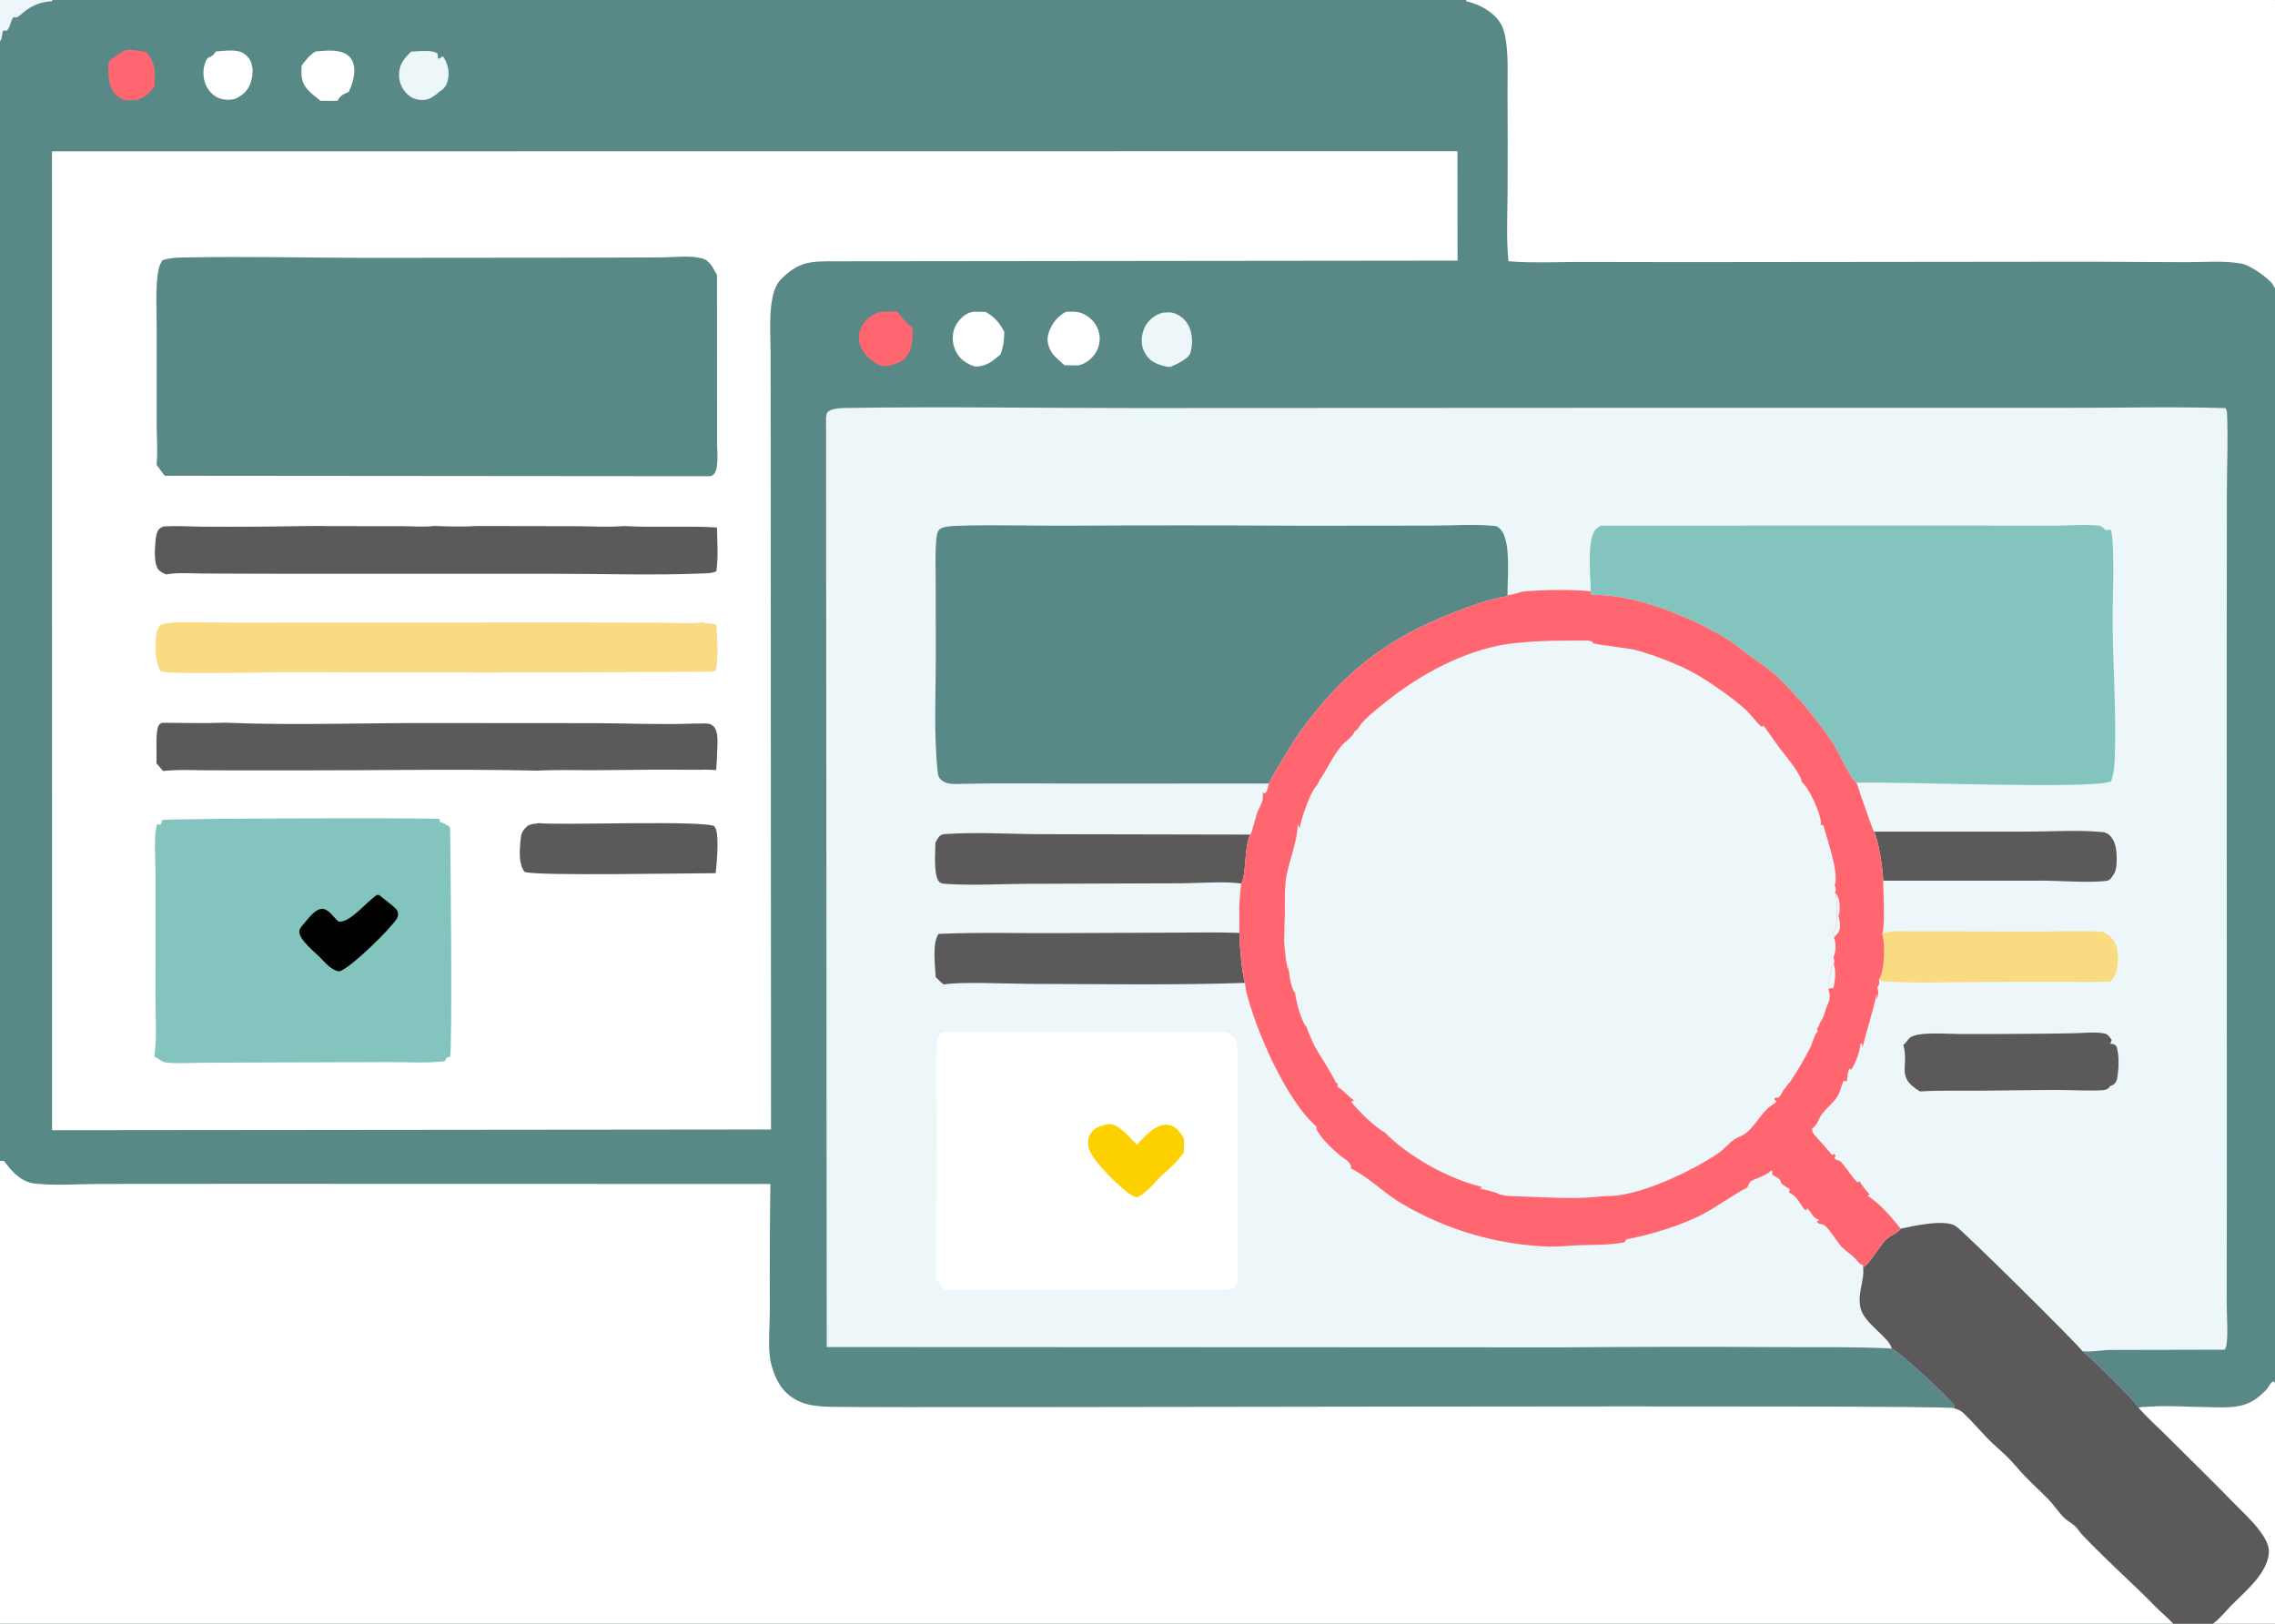 <?xml version="1.0" encoding="utf-8" ?>
<svg xmlns="http://www.w3.org/2000/svg" xmlns:xlink="http://www.w3.org/1999/xlink" width="1433" height="1023">
	<rect width="100%" height="100%" fill="#333333" stroke="none"/>
	<path fill="#598987" transform="scale(1 1)" d="M0 0L32.913 0L923.488 0L1432.77 0C1433.74 1.528 1433.9 2.842 1433.96 4.608C1435.14 43.807 1434.04 83.39 1434.03 122.624L1434.02 161.406C1434.02 167.138 1434.68 173.672 1433.8 179.3C1433.68 180.081 1433.39 180.704 1433.06 181.413C1434.15 183.902 1433.97 186.356 1433.99 189.018L1434.02 708.653C1434.02 727.404 1435.39 866.042 1433.23 871.969C1433.78 874.295 1433.74 874.715 1433.01 876.996C1433.61 878.265 1433.87 879.286 1433.94 880.687C1434.52 892.329 1434.73 1018.93 1433.57 1022.38C1433.37 1022.97 1433.1 1023.48 1432.77 1024L1392.44 1024L1369.5 1024L0 1024L0 731.4L0 26.061L0 0Z"/>
	<path fill="#EDF6F9" transform="scale(1 1)" d="M0 0L32.913 0L32.878 0.767C18.197 1.544 13.29 10.374 10.324 11.002C9.735 11.126 9.129 10.852 8.532 10.777C6.496 13.153 6.501 17.687 4.116 19.388L2.094 19.173C0.868 21.524 1.649 23.924 0 26.061L0 0Z"/>
	<path fill="#EDF6F9" transform="scale(1 1)" d="M259.042 32.513C263.346 32.403 272.253 31.095 275.63 33.774L275.856 36.622L276.688 37.005L278.612 35.501C279.474 35.87 279.514 36.2 279.99 37.017C282.452 41.242 283.247 46.484 281.913 51.221C281.118 54.047 279.441 56.355 276.83 57.709C275.765 58.262 276.064 59.014 274.633 59.538C274.009 59.988 273.373 60.416 272.747 60.862C270.87 62.201 268.824 62.883 266.509 62.99C263.008 63.153 259.423 61.98 256.834 59.572C253.283 56.271 251.255 51.791 251.343 46.938C251.462 40.395 254.602 36.809 259.042 32.513Z"/>
	<path fill="#FF6670" transform="scale(1 1)" d="M79.35 31.497C83.881 31.249 87.93 31.937 92.35 32.869C98.275 40.172 97.648 45.473 97.266 54.309C93.935 58.88 91.484 61.465 85.937 63.085Q83.703 63.218 81.465 63.245C78 63.265 75.166 61.985 72.772 59.466C67.706 54.138 68.175 45.836 68.431 39.05C71.535 35.789 75.388 33.546 79.35 31.497Z"/>
	<path fill="white" transform="scale(1 1)" d="M135.963 32.436C140.6 32.113 146.071 31.271 150.603 32.398C153.609 33.145 156.276 35.512 157.677 38.241C159.659 42.098 159.401 47.348 158.108 51.392C156.348 56.897 153.678 59.453 148.687 62.049C148.129 62.269 147.636 62.458 147.04 62.556C142.874 63.243 138.536 62.783 135.033 60.26C131.415 57.654 129.138 53.6 128.424 49.236C127.739 45.047 128.275 40.119 130.769 36.592C133.067 35.719 134.203 35.025 135.613 32.97C135.734 32.794 135.847 32.614 135.963 32.436Z"/>
	<path fill="#EDF6F9" transform="scale(1 1)" d="M732.294 197.012C734.376 196.889 737 196.517 739.005 197.15C743.071 198.434 746.501 201.104 748.534 204.877C751.239 209.898 751.556 217.602 749.579 222.919C748.387 226.124 740.24 229.951 737.11 231.166C734.1 231.214 729.716 229.786 727.012 228.316C723.398 226.352 720.704 222.699 719.688 218.735C718.505 214.12 719.347 208.818 721.813 204.754C724.101 200.985 728.053 198.165 732.294 197.012Z"/>
	<path fill="white" transform="scale(1 1)" d="M198.767 32.417C204.618 31.992 211.646 30.999 217.08 33.594Q217.548 33.818 217.991 34.086Q218.434 34.355 218.848 34.666Q219.262 34.978 219.643 35.329Q220.024 35.68 220.368 36.067Q220.712 36.454 221.016 36.874Q221.32 37.293 221.581 37.741Q221.842 38.189 222.057 38.66Q222.272 39.132 222.439 39.622C224.444 45.516 222.114 52.551 219.653 57.933C216.078 59.474 214.312 60.086 212.556 63.561L201.838 63.514C199.232 61.199 196.284 59.287 193.942 56.678C189.579 51.819 189.702 47.521 189.975 41.337C192.677 37.801 194.885 34.747 198.767 32.417Z"/>
	<path fill="white" transform="scale(1 1)" d="M671.79 196.4C676.617 196.344 679.99 196.126 684.218 198.742C688.377 201.315 691.324 205.202 692.329 210.003Q692.417 210.422 692.483 210.845Q692.549 211.268 692.594 211.694Q692.638 212.12 692.661 212.548Q692.683 212.976 692.684 213.404Q692.684 213.833 692.662 214.26Q692.641 214.688 692.597 215.114Q692.554 215.54 692.489 215.964Q692.423 216.387 692.336 216.806Q692.249 217.226 692.141 217.64Q692.032 218.054 691.903 218.463Q691.773 218.871 691.623 219.272Q691.473 219.673 691.302 220.066Q691.131 220.458 690.94 220.842Q690.75 221.225 690.54 221.598Q690.329 221.972 690.1 222.334Q689.871 222.695 689.624 223.045C687.099 226.588 683.342 229.396 679.052 230.216L670.574 230.116C668.329 228.015 665.625 225.981 663.65 223.649C661.195 220.75 659.541 216.463 659.912 212.676C660.37 208.006 663.796 202.036 667.511 199.152C669.016 197.984 669.944 197.053 671.79 196.4Z"/>
	<path fill="white" transform="scale(1 1)" d="M613.462 196.395L620.844 196.479C626.523 199.772 629.475 203.227 632.562 208.982C632.527 214.299 632.101 218.464 630.107 223.432C625.185 227.409 621.784 230.6 615.191 230.915C612.886 231.135 608.494 228.534 606.671 227.105C603.099 224.306 600.868 219.842 600.28 215.386C599.657 210.666 600.845 205.926 603.924 202.236C606.617 199.008 609.332 196.86 613.462 196.395Z"/>
	<path fill="#FF6670" transform="scale(1 1)" d="M556.034 196.347L565.157 196.206C567.678 200.283 571.432 203.495 574.861 206.801C574.832 212.38 575.012 218.541 571.841 223.422C568.615 228.389 563.853 229.526 558.469 230.647C557.595 230.622 556.725 230.591 555.855 230.5C552.072 230.104 547.41 226.045 545.082 223.127C544.894 222.891 544.716 222.646 544.53 222.409C542.806 220.207 541.634 217.85 541.169 215.069Q541.05 214.318 541.006 213.56Q540.963 212.801 540.995 212.042Q541.026 211.283 541.134 210.53Q541.241 209.778 541.423 209.04Q541.604 208.302 541.858 207.586Q542.112 206.87 542.437 206.182Q542.761 205.495 543.151 204.843Q543.542 204.192 543.996 203.582Q544.536 202.861 545.144 202.196Q545.751 201.531 546.42 200.928Q547.089 200.324 547.812 199.788Q548.536 199.251 549.308 198.788Q550.08 198.324 550.893 197.936Q551.706 197.549 552.553 197.242Q553.4 196.934 554.272 196.71Q555.144 196.486 556.034 196.347Z"/>
	<path fill="white" transform="scale(1 1)" d="M923.488 0L1432.77 0C1433.74 1.528 1433.9 2.842 1433.96 4.608C1435.14 43.807 1434.04 83.39 1434.03 122.624L1434.02 161.406C1434.02 167.138 1434.68 173.672 1433.8 179.3C1433.68 180.081 1433.39 180.704 1433.06 181.413L1432.37 180.835C1432.22 180.235 1432.24 180.139 1431.86 179.539C1429.17 175.279 1417.34 167.141 1412.3 166.159C1401.32 164.02 1388.28 165.202 1377.1 165.179L1316.14 164.873L1060.08 165.132L994.25 165.026C979.661 165.08 964.714 165.825 950.176 164.574C948.711 150.373 949.521 135.681 949.616 121.405Q949.786 90.13 949.576 58.856C949.527 48.672 950.053 38.046 948.883 27.922C948.358 23.369 947.422 18.181 944.909 14.261C940.356 7.158 931.583 2.577 923.578 0.8L923.488 0Z"/>
	<path fill="white" transform="scale(1 1)" d="M0 731.4L2.577 731.438C6.922 737.569 12.793 744.17 20.651 745.433C32.005 747.256 50.482 745.92 62.49 745.914L153.488 745.854L485.256 745.931Q484.726 785.773 484.898 825.617C484.911 834.698 483.685 847.787 485.149 856.41C486.245 862.866 489.536 871.46 494.05 876.215C502.532 885.149 512.763 886.181 524.368 886.344C588.099 887.237 1226.1 884.709 1230.74 887.181C1233.05 887.839 1234.91 888.515 1236.72 890.199C1242.35 895.461 1247.33 901.517 1252.76 907.001C1256.52 910.805 1260.7 914.177 1264.5 917.948C1268.28 921.715 1271.65 925.954 1275.35 929.825C1280.18 934.885 1285.41 939.562 1290.29 944.578C1293.87 948.265 1296.81 952.939 1300.44 956.399C1302.45 958.327 1305.03 959.584 1307.08 961.484C1308.85 963.132 1310.06 965.303 1311.73 967.071C1315.72 971.312 1319.93 975.384 1324.06 979.498C1334.88 990.295 1346.26 1000.39 1356.93 1011.41C1360.28 1014.87 1366.82 1020.38 1369.39 1023.49L1369.5 1024L0 1024L0 731.4Z"/>
	<path fill="white" transform="scale(1 1)" d="M32.734 95.353L918.038 95.263L918.092 164.192L525.201 164.618C510.177 164.601 502.941 164.835 491.841 176.058C488.056 179.885 486.629 186.148 485.928 191.326C484.547 201.523 485.374 212.611 485.383 222.924L485.455 279.989L485.651 711.603L32.801 712.051L32.734 95.353Z"/>
	<path fill="white" transform="scale(1 1)" d="M339.485 518.582C348.102 516.807 376.528 518.128 386.916 518.129L427.34 518.144C434.847 518.147 442.781 517.549 450.211 518.599C452.496 520.735 452.613 523.569 452.737 526.564C452.969 532.164 453.714 546.098 451.888 551.071C449.405 552.701 446.588 553.085 443.683 553.279C435.606 553.818 427.29 553.395 419.193 553.343L374.955 553.048C366.013 552.995 341.573 554.151 334.007 552.419C332.51 552.076 331.288 551.252 330.044 550.39L330.426 549.303C336.736 552.032 434.846 550.107 450.803 550.121Q450.94 548.943 451.048 547.761C451.474 543.054 453.36 524.064 450.016 520.691C445.964 516.605 354.429 520.011 340.071 518.644C339.875 518.625 339.68 518.603 339.485 518.582Z"/>
	<path fill="#5C595A" transform="scale(1 1)" d="M339.485 518.582C339.68 518.603 339.875 518.625 340.071 518.644C354.429 520.011 445.964 516.605 450.016 520.691C453.36 524.064 451.474 543.054 451.048 547.761Q450.94 548.943 450.803 550.121C434.846 550.107 336.736 552.032 330.426 549.303C326.705 544.681 327.231 536.08 327.786 530.346C328.302 525.018 328.623 523.404 332.745 520.035C334.899 519.079 337.171 518.897 339.485 518.582Z"/>
	<path fill="#5C595A" transform="scale(1 1)" d="M102.2 455.365C115.357 455.384 128.667 455.82 141.81 455.316C186.655 457.152 231.802 455.303 276.691 455.541L375.29 455.608C396.08 455.715 417.234 456.671 437.983 455.83C439.857 455.835 441.786 455.941 443.651 455.782C446.009 455.833 447.776 455.933 449.523 457.679C452.49 460.644 452.003 467.656 451.839 471.527C451.647 476.051 451.504 480.616 451.12 485.127L443.039 484.864L442.352 484.959Q409.854 484.774 377.359 485.229C364.6 485.328 351.564 484.847 338.841 485.508C288.496 484.41 237.956 485.403 187.586 485.364L132.976 485.324C123.042 485.319 112.583 484.685 102.721 485.749L98.577 480.912L98.556 466.07C98.694 463.498 98.73 460.015 99.677 457.608C100.278 456.083 100.794 456.046 102.2 455.365Z"/>
	<path fill="#5C595A" transform="scale(1 1)" d="M206.095 331.466L253.182 331.505C259.696 331.493 267.103 332.21 273.519 331.359C282.476 331.68 291.746 331.96 300.695 331.404L362.453 331.512C372.371 331.515 382.945 332.285 392.797 331.411C412.361 332.521 432.044 331.145 451.587 332.311C451.846 341.302 452.456 350.902 451.267 359.81C448.929 361.32 444.743 361.193 442.038 361.305C411.363 362.585 380.22 361.484 349.499 361.499L173.801 361.482L128.783 361.349C121.032 361.335 112.17 360.552 104.581 361.893C102.963 361.134 100.886 360.225 99.752 358.794C97 355.321 97.426 346.721 97.823 342.606C98.136 339.36 98.118 335.051 100.811 332.809C101.923 331.996 102.699 331.704 104.084 331.622C111.894 331.159 120.082 331.799 127.927 331.811Q158.625 332.027 189.319 331.473C194.891 331.458 200.53 331.269 206.095 331.466Z"/>
	<path fill="#FADB82" transform="scale(1 1)" d="M98.495 398.621C99.008 397.399 99.523 395.811 100.281 394.729C101.302 393.273 102.611 393.153 104.225 392.866C112.194 391.453 120.888 392.118 128.98 392.155Q148.695 392.309 168.41 392.243L364.579 392.186L416.713 392.288C425.109 392.313 434.678 393.257 442.946 391.96L444.128 392.628C445.997 392.826 450.145 392.69 451.342 393.99C451.655 399.79 452.887 418.717 450.384 422.967C447.976 423.191 445.645 423.248 443.231 423.222Q312.449 424.06 181.665 423.46C170.474 423.445 108.719 424.947 102.145 423.156L100.843 422.675L100.568 422.009C100.419 421.641 100.282 421.267 100.122 420.903C97.084 413.996 97.912 405.982 98.495 398.621Z"/>
	<path fill="#83C5BE" transform="scale(1 1)" d="M97.154 665.844L97.264 665.092C98.94 653.018 97.912 639.653 97.951 627.424L97.986 549.845C97.986 541.873 96.576 525.995 99.062 519.275C99.943 519.342 100.31 519.415 101.096 519.721C101.68 518.654 101.915 517.829 102.118 516.632C104.391 515.669 274.399 515.019 277.006 516.042L276.909 517.567C278.56 518.356 282.55 519.914 283.464 521.504C283.729 521.966 285.102 661.276 283.486 665.976L281.712 666.136C281.212 666.722 280.824 667.254 280.429 667.923C280.3 668.143 280.177 668.366 280.051 668.587C268.568 670.015 255.86 669.094 244.256 669.159L171.524 669.37L127.409 669.562C119.951 669.599 111.86 670.248 104.477 669.396C101.361 669.036 100.308 666.724 97.154 665.844Z"/>
	<path fill="black" transform="scale(1 1)" d="M237.519 563.755L239.013 563.927C241.409 566.367 249.523 571.63 250.42 574.13Q250.519 574.401 250.587 574.682Q250.656 574.962 250.695 575.249Q250.733 575.535 250.74 575.823Q250.748 576.112 250.724 576.4Q250.701 576.688 250.647 576.971Q250.593 577.255 250.508 577.531Q250.424 577.807 250.311 578.073Q250.197 578.338 250.056 578.59C246.752 584.44 220.483 610.336 213.697 612.025C208.461 611.198 204.822 606.424 201.241 602.842C197.698 599.378 188.979 592.396 188.555 587.335C188.37 585.131 190.04 583.565 191.367 582.002C193.962 578.945 198.415 572.805 202.625 572.617C206.984 572.423 210.032 577.9 213.099 580.531C220.042 582.081 231.288 567.684 237.519 563.755Z"/>
	<path fill="#598987" transform="scale(1 1)" d="M98.625 292.85C99.47 284.619 98.705 275.723 98.683 267.397L98.681 206.713C98.693 195.896 97.947 184.418 99.229 173.689C99.621 170.415 100.289 166.679 102.335 164.013C107.123 162.153 113.447 162.265 118.579 162.17C155.192 161.494 191.942 162.35 228.569 162.458L369.92 162.337L416.544 162.168C424.349 162.121 434.513 160.826 441.992 162.703C447.211 164.014 449.196 169.013 451.639 173.279L451.698 279.274C451.596 283.793 453.064 295.449 449.601 298.797C448.591 299.774 447.766 300.042 446.416 300.034L103.697 299.742L98.625 292.85Z"/>
	<path fill="#EDF6F9" transform="scale(1 1)" d="M520.744 848.676L520.335 268.942C520.349 266.712 519.854 261.124 521.346 259.632C523.85 257.128 529.954 257.075 533.272 257.026C594.341 256.122 655.567 257.102 716.65 257.096L1055.45 256.935L1300.48 256.943C1334.19 257.038 1368.16 256.09 1401.84 257.128C1402.4 258.167 1402.72 258.87 1402.78 260.075C1403.52 276.852 1402.7 294.063 1402.68 310.886L1402.59 415.518L1402.66 744.602L1402.57 821.326C1402.55 828.36 1403.7 842.797 1402.14 848.601C1401.96 849.272 1401.65 849.763 1401.28 850.339L1328.92 850.506C1324.45 850.558 1315.27 852.15 1311.57 851.15C1315.78 853.951 1345.93 883.744 1347 886.803C1361.38 884.882 1385.58 886.863 1401.13 886.701C1411.62 886.592 1418.76 884.467 1426.17 876.892C1428.76 875.295 1429.51 871.2 1432.15 870.306L1433.23 871.969C1433.78 874.295 1433.74 874.715 1433.01 876.996C1433.61 878.265 1433.87 879.286 1433.94 880.687C1434.52 892.329 1434.73 1018.93 1433.57 1022.38C1433.37 1022.97 1433.1 1023.48 1432.77 1024L1392.44 1024L1369.5 1024L1369.39 1023.49C1366.82 1020.38 1360.28 1014.87 1356.93 1011.41C1346.26 1000.39 1334.88 990.295 1324.06 979.498C1319.93 975.384 1315.72 971.312 1311.73 967.071C1310.06 965.303 1308.85 963.132 1307.08 961.484C1305.03 959.584 1302.45 958.327 1300.44 956.399C1296.81 952.939 1293.87 948.265 1290.29 944.578C1285.41 939.562 1280.18 934.885 1275.35 929.825C1271.65 925.954 1268.28 921.715 1264.5 917.948C1260.7 914.177 1256.52 910.805 1252.76 907.001C1247.33 901.517 1242.35 895.461 1236.72 890.199C1234.91 888.515 1233.05 887.839 1230.74 887.181L1231.08 885.561C1227.36 880.246 1196.52 851.585 1191.56 849.608C1168.85 848.452 1146.04 848.827 1123.31 848.732Q1053.85 848.316 984.388 848.872L520.744 848.676Z"/>
	<path fill="#EDF6F9" transform="scale(1 1)" d="M1186.2 554.711L1186.76 554.869C1186.87 558.647 1186.07 566.724 1188.55 569.586L1188.55 570.784C1189.92 573.913 1190.46 582.236 1189.17 585.43C1189.11 585.589 1189.01 585.733 1188.93 585.884C1192.24 586.019 1198.45 585.488 1201.4 586.755C1196.29 586.758 1190.27 586.083 1185.56 588.313C1187.68 582.152 1186.13 562.276 1186.2 554.711Z"/>
	<path fill="#EDF6F9" transform="scale(1 1)" d="M1183.48 616.995C1184.89 617.83 1186.26 618.183 1187.88 618.299C1207.82 619.729 1230.17 618.586 1250.35 618.633L1299.59 618.579C1309.32 618.573 1319.19 618.918 1328.91 618.388C1328.26 619.664 1328.14 619.918 1326.68 620.392C1320.4 622.446 1306.9 621.187 1299.82 621.227L1224.99 621.31C1211.1 621.291 1196.23 620.216 1182.47 622.077C1183.99 620.07 1183.78 619.42 1183.48 616.995Z"/>
	<path fill="#5C595A" transform="scale(1 1)" d="M1180.42 523.964L1276.53 523.939C1291.83 523.944 1308.82 522.789 1323.93 524.209C1325.85 524.39 1327.32 524.806 1328.74 526.171C1333.12 530.389 1333.34 536.874 1333.24 542.618C1333.19 545.545 1332.94 548.507 1331.3 550.991C1331.13 551.242 1330.97 551.5 1330.81 551.753C1329.8 553.304 1329.24 554.264 1327.45 554.853C1317.42 556.439 1297.82 554.85 1286.54 554.838L1186.76 554.869L1186.2 554.711C1186.09 548.038 1183.37 529.648 1180.42 523.964Z"/>
	<path fill="#FADB82" transform="scale(1 1)" d="M1201.4 586.755L1283.03 586.907C1296.7 586.898 1310.64 586.32 1324.27 587C1327.85 588.738 1330.78 590.704 1332.36 594.539C1334.71 598.763 1334.37 607.585 1333.03 612.299C1332.69 613.513 1332.06 614.513 1331.4 615.568C1330.56 616.899 1330.32 617.654 1328.91 618.388C1319.19 618.918 1309.32 618.573 1299.59 618.579L1250.35 618.633C1230.17 618.586 1207.82 619.729 1187.88 618.299C1186.26 618.183 1184.89 617.83 1183.48 616.995C1183.89 616.482 1183.92 616.494 1184.26 615.79C1186.97 610.072 1187.65 594.404 1185.56 588.313C1190.27 586.083 1196.29 586.758 1201.4 586.755Z"/>
	<path fill="#5C595A" transform="scale(1 1)" d="M1198.84 658.291C1200.76 657.131 1201.58 654.715 1203.5 653.488C1206.02 651.866 1210.6 651.451 1213.57 651.271C1220.77 650.833 1228.24 651.403 1235.46 651.463Q1254.69 651.509 1273.91 651.361Q1289.93 651.292 1305.95 650.978C1312.11 650.865 1319.67 649.935 1325.67 651.145C1327.71 651.557 1329.02 653.57 1330.14 655.224L1329.26 657.598C1331.34 657.813 1331.64 657.606 1333.14 659.175C1335.03 665.022 1334.61 673.57 1333.56 679.603C1333.12 681.25 1332.52 682.454 1331.05 683.429C1330.41 683.851 1329.64 684.103 1328.93 684.37L1328.76 685.001C1327.21 686.399 1326.1 686.769 1323.98 686.885C1315.06 687.37 1305.71 686.7 1296.73 686.692C1279.98 686.678 1263.26 687.066 1246.51 687.167C1234.16 687.242 1221.74 686.859 1209.41 687.631C1193.83 678.472 1202.67 671.875 1198.98 658.768C1198.94 658.607 1198.89 658.45 1198.84 658.291Z"/>
	<path fill="#5C595A" transform="scale(1 1)" d="M589.221 530.894C589.939 529.659 590.692 528.086 591.637 527.02C593.146 525.317 595.204 525.501 597.303 525.372C616.707 524.182 636.908 525.539 656.392 525.552L787.503 525.819C783.591 533.425 785.114 551.828 781.798 556.649C771.266 555.097 755.375 556.444 744.25 556.499L646.884 556.826C630.183 556.903 612.706 557.994 596.077 556.888C594.653 556.793 592.874 556.736 591.799 555.749C587.801 552.08 589.212 536.527 589.221 530.894Z"/>
	<path fill="#5C595A" transform="scale(1 1)" d="M591.221 588.377C617.313 587.217 643.656 588.116 669.778 587.867L738.782 587.607C752.687 587.583 766.758 587.199 780.647 587.762C781.158 597.92 781.676 609.341 784.142 619.239C738.925 620.79 693.401 619.94 648.148 619.865C635.889 619.845 604.717 618.35 594.501 620.254C592.597 618.878 591.017 617.193 589.369 615.53C589.096 608.58 587.003 594.158 591.221 588.377Z"/>
	<path fill="#5C595A" transform="scale(1 1)" d="M1197.26 774.099C1205.39 772.365 1224.63 767.993 1231.77 772.381C1236.38 775.214 1308.64 846.782 1311.57 851.15C1315.78 853.951 1345.93 883.744 1347 886.803C1361.38 884.882 1385.58 886.863 1401.13 886.701C1411.62 886.592 1418.76 884.467 1426.17 876.892C1428.76 875.295 1429.51 871.2 1432.15 870.306L1433.23 871.969C1433.78 874.295 1433.74 874.715 1433.01 876.996C1433.61 878.265 1433.87 879.286 1433.94 880.687C1434.52 892.329 1434.73 1018.93 1433.57 1022.38C1433.37 1022.97 1433.1 1023.48 1432.77 1024L1392.44 1024L1369.5 1024L1369.39 1023.49C1366.82 1020.38 1360.28 1014.87 1356.93 1011.41C1346.26 1000.39 1334.88 990.295 1324.06 979.498C1319.93 975.384 1315.72 971.312 1311.73 967.071C1310.06 965.303 1308.85 963.132 1307.08 961.484C1305.03 959.584 1302.45 958.327 1300.44 956.399C1296.81 952.939 1293.87 948.265 1290.29 944.578C1285.41 939.562 1280.18 934.885 1275.35 929.825C1271.65 925.954 1268.28 921.715 1264.5 917.948C1260.7 914.177 1256.52 910.805 1252.76 907.001C1247.33 901.517 1242.35 895.461 1236.72 890.199C1234.91 888.515 1233.05 887.839 1230.74 887.181L1231.08 885.561C1227.36 880.246 1196.52 851.585 1191.56 849.608C1190.27 842.541 1173.9 833.804 1171.87 823.856C1169.91 814.289 1174.51 806.716 1173.6 798.905C1173.58 798.744 1173.56 798.584 1173.54 798.424C1177.71 796.526 1183.97 784.711 1188.14 780.797C1190.66 778.428 1195.46 776.852 1197.26 774.099Z"/>
	<path fill="white" transform="scale(1 1)" d="M1426.17 876.892C1428.76 875.295 1429.51 871.2 1432.15 870.306L1433.23 871.969C1433.78 874.295 1433.74 874.715 1433.01 876.996C1433.61 878.265 1433.87 879.286 1433.94 880.687C1434.52 892.329 1434.73 1018.93 1433.57 1022.38C1433.37 1022.97 1433.1 1023.48 1432.77 1024L1392.44 1024C1393.37 1023.37 1394.29 1022.72 1395.16 1022.01C1399.08 1018.8 1402.44 1014.57 1406 1010.95C1414.49 1002.34 1428.28 991.207 1429.15 978.206C1429.49 973.136 1426.1 968.102 1423.21 964.19C1418.57 957.936 1412.54 952.583 1407.13 947C1393.1 932.526 1378.55 918.461 1364.29 904.198C1358.5 898.4 1352.31 893.074 1347 886.803C1361.38 884.882 1385.58 886.863 1401.13 886.701C1411.62 886.592 1418.76 884.467 1426.17 876.892Z"/>
	<path fill="white" transform="scale(1 1)" d="M593.552 650.21C610.188 649.9 626.899 650.366 643.545 650.32L772.977 650.279C774.48 651.402 776.159 652.528 777.399 653.946C778.837 655.591 779.039 656.12 779.209 658.306C780.104 669.787 779.455 681.761 779.469 693.301L779.507 760.667L779.485 794.852C779.477 799.04 780.103 804.529 779.31 808.591C778.92 810.583 776.284 811.453 774.645 812.411C748.208 813.249 721.559 812.502 695.098 812.494C661.57 812.484 627.978 813.041 594.462 812.435C592.757 810.192 591.227 807.768 589.644 805.434L590.075 708.964C590.084 691.928 589.162 674.488 590.163 657.51C590.362 654.135 591.028 652.464 593.552 650.21Z"/>
	<path fill="#FDD000" transform="scale(1 1)" d="M698.351 708.224C698.592 708.212 698.832 708.19 699.074 708.19C704.722 708.184 712.345 717.487 716.08 721.233C719.108 718.115 722.158 714.635 725.671 712.07C728.699 709.858 732.538 707.978 736.377 708.792C741.196 709.815 743.374 713.414 745.765 717.282C745.829 720.169 745.718 723.083 745.679 725.972C742.064 731.728 736.374 736.304 731.442 740.956C727.093 745.314 722.139 751.451 716.675 754.228C715.364 754.317 714.631 753.993 713.507 753.381C706.28 749.446 687.517 730.89 685.722 723.088C685.014 720.01 685.251 716.737 687.041 714.062C689.798 709.944 693.831 709.103 698.351 708.224Z"/>
	<path fill="#83C5BE" transform="scale(1 1)" d="M1008.43 331.162L1232 331.102L1294.3 331.205C1303.27 331.204 1312.94 330.197 1321.82 331.118C1323.63 331.305 1324.91 332.696 1326.18 333.873C1327.96 334.219 1328.77 333.045 1329.8 334.227C1332.26 346.047 1330.58 378.68 1330.71 392.676C1330.99 421.139 1333.09 449.536 1332.07 478.048C1331.9 482.746 1331.36 487.803 1329.78 492.252C1318.82 497.54 1193.07 492.163 1169.29 493.161C1165.31 490.326 1157.86 473.205 1154.13 467.626C1145.23 454.306 1132.03 438.359 1120.58 427.283C1114.73 421.624 1108.27 417.522 1101.71 412.813C1096.87 409.336 1092.24 405.301 1087.15 402.209C1064.16 388.257 1029.51 374.236 1002.35 374.774L1001.98 372.48C1001.94 364.162 999.274 338.992 1005.37 333.264C1006.24 332.442 1007.41 331.777 1008.43 331.162Z"/>
	<path fill="#598987" transform="scale(1 1)" d="M606.308 493.847C602.042 493.881 596.736 494.556 593.219 491.654C591.252 490.031 590.955 488.944 590.683 486.53C588.037 463.028 589.509 435.457 589.453 411.597L589.382 365.774C589.388 357.994 589.041 349.995 589.57 342.24C589.728 339.919 589.935 335.443 591.595 333.714C593.622 331.604 600.291 331.36 603.074 331.272C625.328 330.567 647.777 331.257 670.052 331.22Q745.136 330.786 820.218 331.246L902.025 331.156C914.788 331.143 928.712 330.043 941.363 331.37C943.065 331.549 943.74 332.132 944.943 333.297C952.083 340.208 949.385 364.869 949.569 374.897L949.472 375.611C937.369 377.544 926.47 381.676 915.095 386.105C873.041 402.478 845.67 424.154 819.101 460.745C816.243 464.681 800.098 490.678 799.263 493.641L678.619 493.677C654.538 493.669 630.38 493.271 606.308 493.847Z"/>
	<path fill="#FF6670" transform="scale(1 1)" d="M949.569 374.897C953.452 374.934 956.484 372.895 960.283 372.596C973.582 371.547 988.672 371.314 1001.98 372.48L1002.35 374.774C1029.51 374.236 1064.16 388.257 1087.15 402.209C1092.24 405.301 1096.87 409.336 1101.71 412.813C1108.27 417.522 1114.73 421.624 1120.58 427.283C1132.03 438.359 1145.23 454.306 1154.13 467.626C1157.86 473.205 1165.31 490.326 1169.29 493.161C1169.94 494.413 1170.39 495.493 1170.69 496.876C1171.07 498.701 1179.79 522.843 1179.82 522.866C1180.05 523.106 1180.36 523.624 1180.42 523.964C1183.37 529.648 1186.09 548.038 1186.2 554.711C1186.13 562.276 1187.68 582.152 1185.56 588.313C1187.65 594.404 1186.97 610.072 1184.26 615.79C1183.92 616.494 1183.89 616.482 1183.48 616.995C1183.78 619.42 1183.99 620.07 1182.47 622.077C1183.12 624.241 1183.5 626.454 1182.39 628.556C1182.26 628.794 1182.12 629.025 1181.99 629.259L1182.09 625.887C1179.81 637.518 1175.9 648.402 1173.22 659.873L1172.72 657.337L1171.9 657.619C1171.88 657.841 1171.86 658.063 1171.83 658.285C1171.24 663.253 1168.8 670.134 1165.87 674.083L1165.14 673.057C1163.74 674.952 1163.68 678.904 1163.32 681.251Q1162.25 681.071 1161.18 680.911C1159.97 683.881 1159.1 687.937 1157.49 690.6C1155.12 694.512 1150.61 698.02 1147.75 701.748C1145.46 704.728 1144.79 709.013 1141.48 710.983C1141.35 712.889 1141.98 713.945 1143.2 715.352C1146.72 719.426 1150.44 723.297 1153.81 727.502C1154.97 727.431 1154.41 727.61 1155.45 726.885L1156.14 728.038L1155.52 729.831C1156.53 730.85 1157.77 731.112 1159.1 731.525C1163.1 735.661 1165.81 740.819 1169.95 744.878L1170.62 744.797L1171.14 744.032C1173.11 747.134 1175.02 749.812 1177.64 752.415L1176.53 753.384C1184.85 759.018 1190.98 766.383 1197.26 774.099C1195.46 776.852 1190.66 778.428 1188.14 780.797C1183.97 784.711 1177.71 796.526 1173.54 798.424C1173.45 797.894 1173.61 797.253 1173.27 796.834C1173.21 796.753 1172.15 796.696 1171.8 796.386C1170.42 795.185 1169.46 793.804 1168.21 792.514C1165.62 789.865 1162.19 787.979 1159.73 785.224C1157.29 782.5 1151.84 773.608 1149.12 771.944C1147.36 770.869 1145.76 771.561 1144.34 769.676L1145.97 768.657C1140.8 766.715 1142.01 764.364 1138.3 761.288L1137.64 762.615C1134.9 761.419 1133.12 754.469 1127.78 751.785C1127.47 751.632 1127.17 751.49 1126.86 751.343L1127.35 749.161C1125.47 748.092 1123.76 747.012 1122.08 745.652C1122 745.365 1121.94 745.077 1121.86 744.793C1121.37 743.054 1120.47 742.372 1118.91 741.588C1117.97 741.119 1117.2 740.726 1116.38 740.053L1116.37 737.81L1115.25 737.58C1114.21 739.721 1105.37 742.944 1102.73 744.157L1102.66 744.875L1102.34 744.565L1100.64 748.094C1091.23 753.067 1082.6 759.516 1073.24 764.622C1060.83 771.384 1038.67 778.433 1024.44 780.737L1023.32 782.611C1014.17 784.54 1004.05 784.174 994.729 784.513C988.411 784.743 982.086 785.551 975.761 785.383Q972.716 785.278 969.676 785.079Q966.635 784.88 963.603 784.586Q960.57 784.291 957.548 783.903Q954.526 783.515 951.518 783.032Q948.51 782.55 945.518 781.974Q942.526 781.398 939.553 780.729Q936.581 780.06 933.631 779.299Q930.68 778.537 927.755 777.685Q924.83 776.832 921.933 775.888Q919.036 774.945 916.17 773.911Q913.303 772.878 910.471 771.756Q907.638 770.633 904.841 769.424Q902.045 768.214 899.288 766.917Q896.53 765.621 893.815 764.239Q891.099 762.857 888.428 761.391Q885.756 759.925 883.132 758.377C872 751.955 862.891 742.142 851.541 736.48L850.697 736.064L851.026 735.69C851.202 734.209 850.124 732.841 849.099 731.765C847.936 730.543 846.12 729.657 844.788 728.534C839.768 724.302 833.017 718.198 829.774 712.473C829.047 711.191 829.054 711.265 829.457 709.88C810.301 693.813 790.565 648.272 784.824 623.851L784.142 619.239C781.676 609.341 781.158 597.92 780.647 587.762L780.579 571.847C780.755 566.756 781.283 561.713 781.798 556.649C785.114 551.828 783.591 533.425 787.503 525.819C788.925 524.145 790.835 514.643 791.919 511.841C792.819 509.514 794.748 506.55 795.235 504.238C795.551 502.738 795.435 500.89 795.453 499.355L796.718 499.914C798.367 498.671 798.742 495.586 799.263 493.641C800.098 490.678 816.243 464.681 819.101 460.745C845.67 424.154 873.041 402.478 915.095 386.105C926.47 381.676 937.369 377.544 949.472 375.611L949.569 374.897Z"/>
	<path fill="#EDF6F9" transform="scale(1 1)" d="M1151.48 619.847C1153.36 615.771 1152.6 610.883 1154.81 606.44C1155.34 605.374 1154.97 604.142 1154.85 602.964C1155.56 605.182 1155.63 605.638 1155.13 607.9C1156.72 612.029 1155.75 618.227 1154.9 622.515C1153.1 623.038 1153.39 621.887 1151.65 623.381C1151.8 622.108 1151.67 621.103 1151.48 619.847Z"/>
	<path fill="#EDF6F9" transform="scale(1 1)" d="M1155.92 562.449C1158.63 565.17 1158.84 569.107 1158.8 572.76C1158.79 574.183 1158.61 575.667 1158 576.965C1158.82 580.069 1159.77 584.466 1158.01 587.41C1157.35 588.525 1156.13 589.573 1155.2 590.465L1154.74 587.621C1155.2 586.986 1155.19 587.037 1155.59 586.241C1157.78 581.914 1157.39 567.189 1155.92 562.449Z"/>
	<path fill="#EDF6F9" transform="scale(1 1)" d="M1000.24 403.588L1002.9 404.137L1003 404.79C1003.26 404.959 1003.51 405.137 1003.78 405.297C1005.23 406.164 1026.5 408.358 1031.03 409.69C1046.06 414.112 1062.36 420.371 1075.45 429.073C1083.06 434.138 1090.97 439.647 1097.9 445.609C1102.2 449.313 1105.07 453.43 1108.9 457.427C1109.01 457.546 1109.09 457.754 1109.25 457.773C1109.51 457.802 1110.66 457.277 1110.83 457.336C1111.24 457.469 1119.95 470.024 1121.07 471.473C1125.7 477.451 1131.86 484.415 1134.78 491.436L1134.7 492.508C1139.66 496.517 1146.15 511.298 1146.88 517.301C1146.99 518.187 1147.02 519.032 1146.85 519.911L1148.42 519.744C1150.76 527.969 1158.37 550.067 1155.77 557.272C1155.73 557.393 1155.69 557.516 1155.65 557.639C1156.55 559.912 1156.56 560.086 1155.92 562.449C1157.39 567.189 1157.78 581.914 1155.59 586.241C1155.19 587.037 1155.2 586.986 1154.74 587.621L1155.2 590.465C1156.46 593.701 1156.63 599.27 1155.13 602.473C1155.06 602.644 1154.95 602.8 1154.85 602.964C1154.97 604.142 1155.34 605.374 1154.81 606.44C1152.6 610.883 1153.36 615.771 1151.48 619.847C1151.67 621.103 1151.8 622.108 1151.65 623.381C1152.95 626.764 1152.79 629.535 1151.32 632.8C1151.22 633.004 1151.12 633.206 1151.03 633.409L1151 633.052C1150.09 635.762 1149.32 638.807 1148.15 641.398C1147.32 643.235 1146.3 643.843 1145.77 646.018C1145.57 646.84 1145.17 647.22 1144.56 647.765L1145 649.955C1144.84 650.114 1144.67 650.269 1144.52 650.433C1142.65 652.407 1141.6 657.409 1140.23 660.103C1136.25 667.899 1131.67 675.46 1126.88 682.777L1127.15 681.886C1126.06 683.119 1125.37 684.547 1124.33 685.753C1124.16 685.936 1123.99 686.116 1123.82 686.302C1122.48 687.808 1121.66 691.398 1119.56 691.607C1119.22 691.641 1118.62 691.575 1118.26 691.543L1117.53 692.647C1117.68 692.769 1117.83 692.888 1117.98 693.014C1118.65 693.579 1118.41 693.342 1118.94 694.112C1117.3 695.893 1115.17 696.664 1113.44 698.312C1107.81 703.667 1103.06 713.543 1095.57 716.185C1090.67 717.913 1086.94 723.417 1082.57 726.404C1066.28 737.549 1035.12 752.35 1015.46 753.486C1008.51 753.466 1001.47 754.663 994.469 754.745C979.881 754.915 965.344 754.022 950.774 753.501C949.162 753.571 947.639 753.135 946.078 752.782C945.435 752.793 945.044 752.737 944.471 752.434C940.804 750.496 936.038 749.942 932.018 748.778L932.548 748.19L933.422 749.191L932.926 747.579L933.405 747.734C912.848 742.961 886.894 728.585 872.199 713.39C872.161 713.367 872.125 713.338 872.084 713.32C866.835 710.987 854.615 698.884 850.923 693.996C851.669 693.659 851.786 693.76 852.567 693.844L852.426 692.936C849.263 690.832 845.912 686.668 843.143 685.175C842.975 685.084 842.791 685.029 842.616 684.956L842.408 682.351L841.251 681.884C840.583 679.006 830.233 663.197 827.999 659.016C826.808 656.786 825.966 654.243 824.875 651.932C823.819 650.033 823.509 647.706 822.316 645.664L822.414 646.72C818.862 640.413 816.851 632.628 815.765 625.533C812.529 621.712 812.146 612.537 811.151 607.42L811.4 611.344C809.808 605.22 809.326 599.155 808.819 592.872C809.072 587.76 808.948 582.664 809.288 577.539Q809.239 569.478 809.361 561.418L809.795 555.311C811.181 543.686 817.066 531.516 817.384 519.951C817.39 519.76 817.387 519.568 817.388 519.377C817.998 520.19 818.323 520.948 818.687 521.895C819.412 516.317 825.093 499.593 828.971 495.38C830.072 494.183 830.431 493.26 831.087 491.738C835.728 484.826 839.332 476.919 844.615 470.315C846.917 467.436 851.594 464.559 853.095 461.35C853.2 461.124 853.294 460.893 853.393 460.665C853.611 460.542 854.122 460.26 854.302 460.127C854.573 459.928 854.823 459.702 855.084 459.489Q856.335 457.329 857.936 455.415C861.158 451.599 865.557 448.264 869.384 445.057C893.242 425.07 925.953 407.081 957.443 404.876C971.657 403.426 985.967 403.603 1000.24 403.588Z"/>
	<path fill="#EDF6F9" transform="scale(1 1)" d="M1002.32 425.175C1011.11 425.357 1038.74 424.075 1044.69 428.782C1042.32 429.847 1038.83 429.492 1036.23 429.55C1031.79 430.095 1027.03 432.88 1022.79 434.376C1018.36 435.944 1007.34 439.476 1003.04 437.406C1001.65 434.252 1002.34 428.675 1002.32 425.175Z"/>
</svg>
